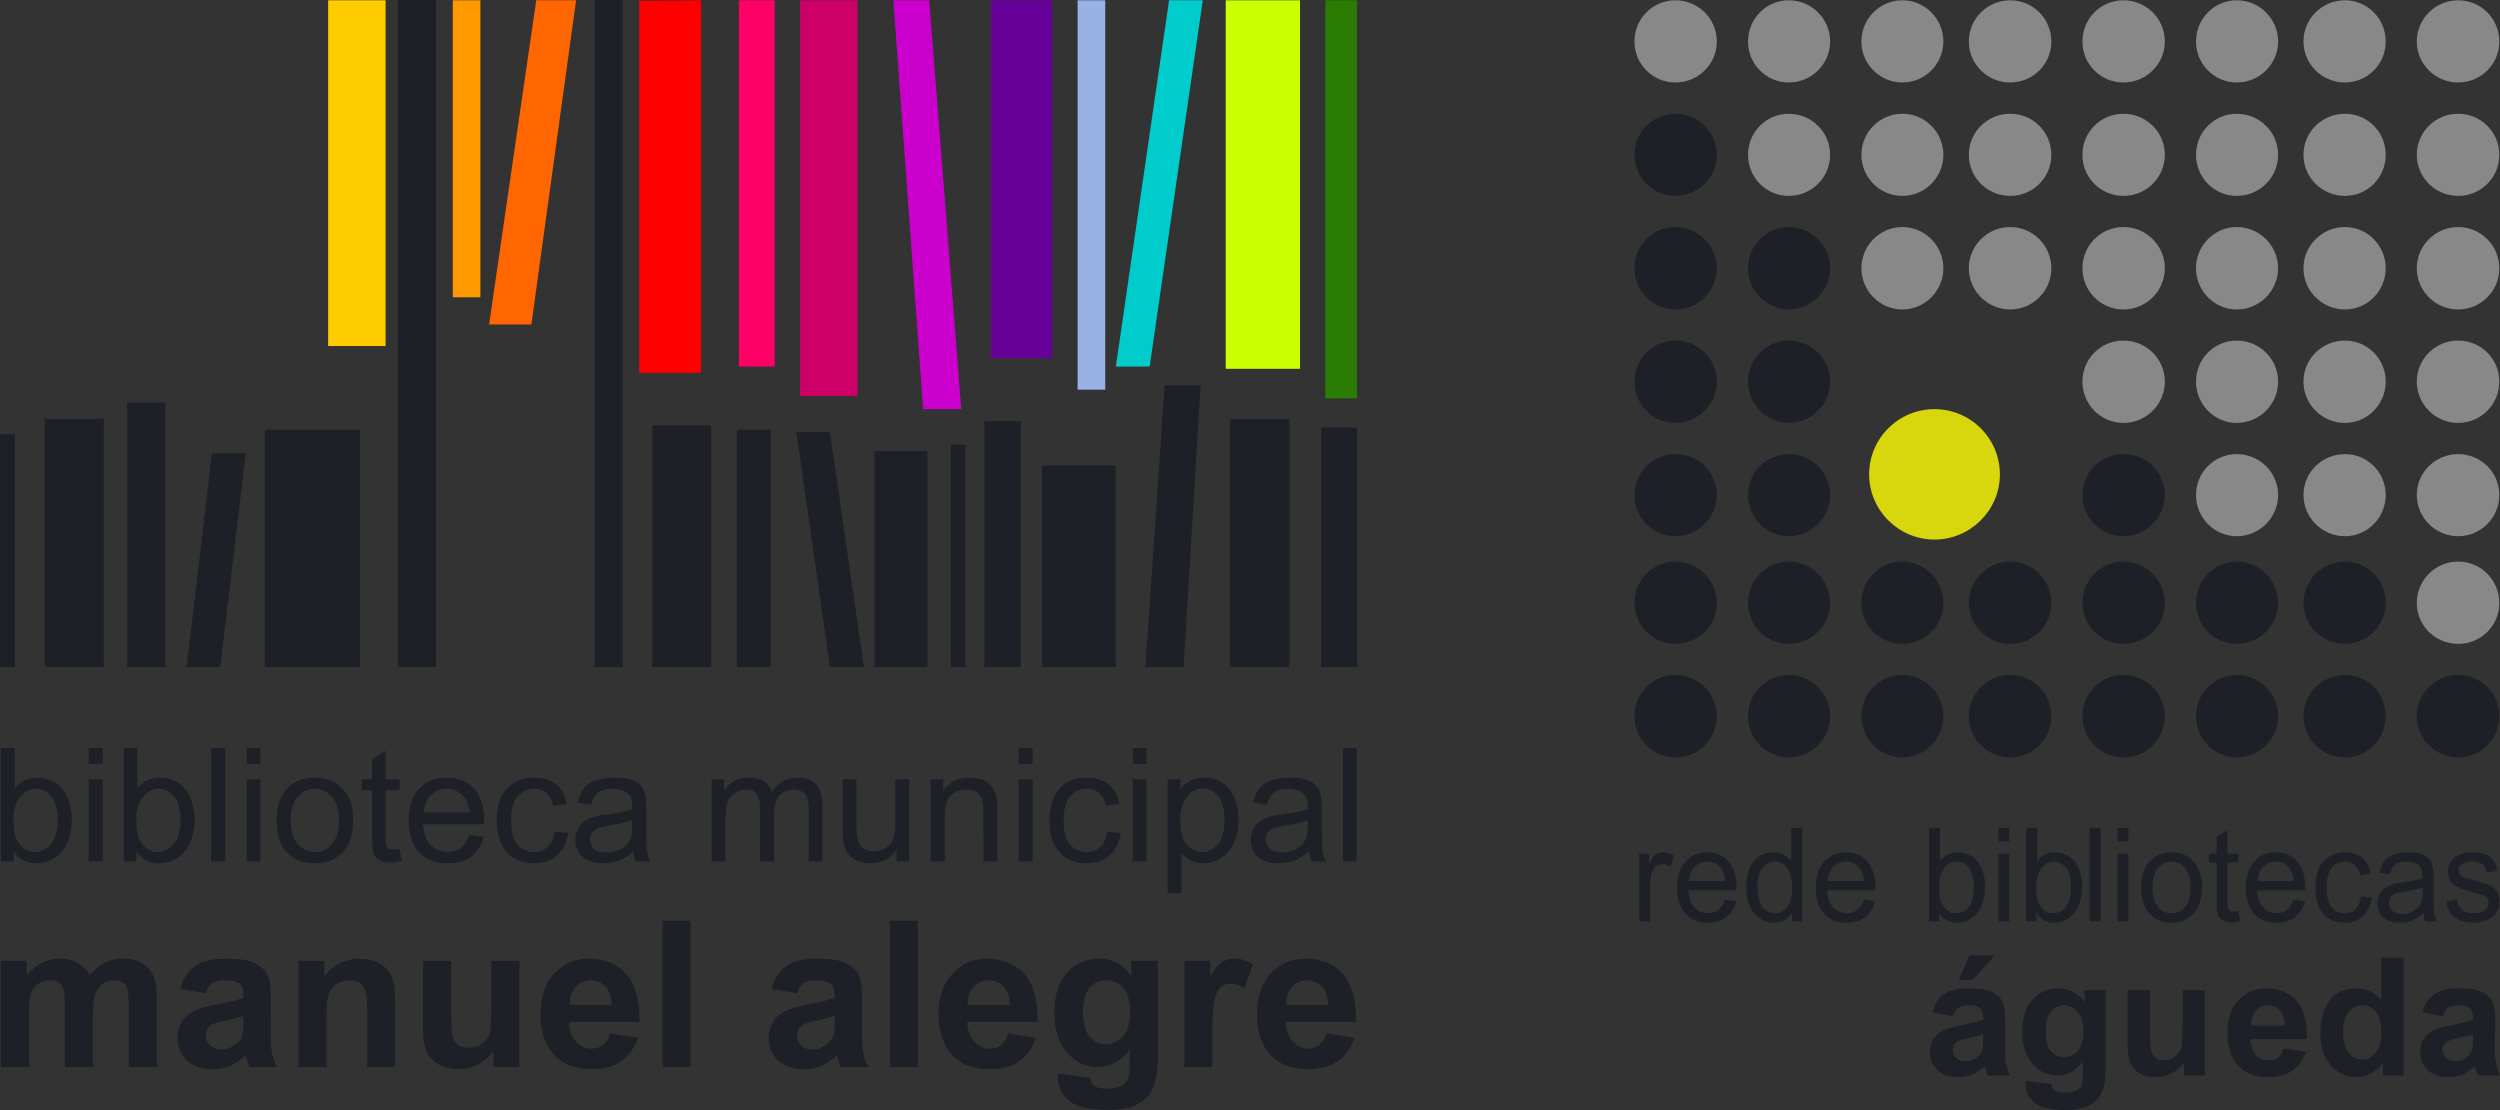 <?xml version="1.0" encoding="utf-8"?>
<!-- Generator: Adobe Illustrator 16.0.0, SVG Export Plug-In . SVG Version: 6.00 Build 0)  -->
<!DOCTYPE svg PUBLIC "-//W3C//DTD SVG 1.1//EN" "http://www.w3.org/Graphics/SVG/1.1/DTD/svg11.dtd">
<svg version="1.1" xmlns="http://www.w3.org/2000/svg" xmlns:xlink="http://www.w3.org/1999/xlink" x="0px" y="0px"
	 width="186.964px" height="83.021px" viewBox="0 0 186.964 83.021" enable-background="new 0 0 186.964 83.021"
	 xml:space="preserve">
<rect x="0" y="0" width="186.964" height="83.021" fill="#333333" stroke="none"/>
<g id="biblioteca">
	<rect x="24.541" y="0.022" fill="#FFCC00" width="4.296" height="25.856"/>
	<polyline fill="#CC00CC" points="66.81,0.022 69.491,0.022 71.888,30.594 69.037,30.594 	"/>
	<rect x="33.862" y="0.022" fill="#FF9900" width="2.065" height="22.209"/>
	<polyline fill="#FF6600" points="40.103,0.022 43.083,0.022 39.739,24.264 36.578,24.264 	"/>
	<polyline fill="#FF0000" points="47.803,0.059 52.423,0.022 52.423,27.887 47.803,27.887 	"/>
	<polyline fill="#CC0066" points="59.839,0.022 64.135,0.022 64.135,29.625 59.839,29.625 	"/>
	<polyline fill="#FF0066" points="55.26,0.022 57.935,0.022 57.935,27.411 55.26,27.411 	"/>
	<polyline fill="#660099" points="74.105,0.022 78.684,0.022 78.684,26.788 74.105,26.788 	"/>
	<polyline fill="#99B2E5" points="80.589,29.142 82.656,29.142 82.656,0.022 80.589,0.022 	"/>
	<polyline fill="#00CCCC" points="87.429,0.022 89.951,0.022 85.979,27.411 83.449,27.411 	"/>
	<polyline fill="#CCFF00" points="91.668,0.022 97.22,0.022 97.22,27.581 91.668,27.581 	"/>
	<polyline fill="#2A7C02" points="99.115,0.022 101.482,0.022 101.482,29.787 99.115,29.787 	"/>
	<polyline fill="#1D2127" points="0,32.464 1.115,32.464 1.115,49.886 0,49.886 	"/>
	<polyline fill="#1D2127" points="3.345,31.33 7.761,31.33 7.761,49.886 3.345,49.886 	"/>
	<polyline fill="#1D2127" points="9.505,30.1 12.364,30.1 12.364,49.886 9.505,49.886 	"/>
	<polyline fill="#1D2127" points="15.85,33.891 18.38,33.891 16.476,49.886 13.957,49.886 	"/>
	<polyline fill="#1D2127" points="19.799,32.14 26.932,32.14 26.932,49.886 19.799,49.886 	"/>
	<polyline fill="#1D2127" points="29.774,0 32.616,0 32.616,49.886 29.774,49.886 	"/>
	<polyline fill="#1D2127" points="44.484,0 46.56,0 46.56,49.886 44.484,49.886 	"/>
	<polyline fill="#1D2127" points="48.776,49.886 53.193,49.886 53.193,31.816 48.776,31.816 	"/>
	<polyline fill="#1D2127" points="55.102,49.886 57.651,49.886 57.651,32.14 55.102,32.14 	"/>
	<polyline fill="#1D2127" points="59.548,32.302 62.069,49.886 64.61,49.886 62.069,32.302 	"/>
	<polyline fill="#1D2127" points="65.392,33.724 69.361,33.724 69.361,49.886 65.392,49.886 	"/>
	<polyline fill="#1D2127" points="71.106,49.886 72.2,49.886 72.2,33.254 71.106,33.254 	"/>
	<polyline fill="#1D2127" points="73.621,31.492 76.333,31.492 76.333,49.886 73.621,49.886 	"/>
	<polyline fill="#1D2127" points="77.915,49.886 83.444,49.886 83.444,34.812 77.915,34.812 	"/>
	<polyline fill="#1D2127" points="87.097,28.814 89.789,28.814 88.515,49.886 85.655,49.886 	"/>
	<polyline fill="#1D2127" points="91.997,31.33 96.435,31.33 96.435,49.886 91.997,49.886 	"/>
	<polyline fill="#1D2127" points="98.807,31.978 101.482,31.978 101.482,49.886 98.807,49.886 	"/>
	<path fill="#1D2127" d="M1.034,64.427H0.061v-8.481h1.041v3.023c0.429-0.568,0.986-0.811,1.676-0.811
		c0.363,0,0.729,0.078,1.059,0.219c0.351,0.141,0.619,0.348,0.845,0.637c0.204,0.279,0.374,0.604,0.499,1.008
		c0.125,0.398,0.192,0.811,0.192,1.223c0,1.057-0.259,1.878-0.771,2.464c-0.525,0.586-1.146,0.853-1.868,0.853
		c-0.726,0-1.293-0.301-1.699-0.891V64.427z M1.009,61.318c0,0.73,0.106,1.27,0.31,1.604c0.324,0.504,0.769,0.799,1.32,0.799
		c0.463,0,0.838-0.213,1.176-0.619c0.338-0.393,0.502-0.973,0.502-1.763c0-0.796-0.162-1.397-0.486-1.775
		c-0.324-0.354-0.69-0.582-1.139-0.582c-0.463,0-0.848,0.229-1.177,0.628C1.178,59.994,1.009,60.573,1.009,61.318z"/>
	<path fill="#1D2127" d="M6.626,57.126v-1.181H7.68v1.181H6.626z M6.626,64.427v-6.15H7.68v6.15H6.626z"/>
	<path fill="#1D2127" d="M10.206,64.427h-0.95v-8.481h1.018v3.023c0.447-0.568,1.015-0.811,1.696-0.811
		c0.373,0,0.737,0.078,1.061,0.219c0.328,0.141,0.608,0.348,0.831,0.637c0.223,0.279,0.385,0.604,0.507,1.008
		c0.121,0.398,0.194,0.811,0.194,1.223c0,1.057-0.275,1.878-0.788,2.464c-0.508,0.586-1.148,0.853-1.871,0.853
		c-0.714,0-1.28-0.301-1.698-0.891V64.427z M10.193,61.318c0,0.73,0.11,1.27,0.307,1.604c0.33,0.504,0.767,0.799,1.315,0.799
		c0.458,0,0.852-0.213,1.176-0.619c0.334-0.393,0.503-0.973,0.503-1.763c0-0.796-0.154-1.397-0.463-1.775
		c-0.324-0.354-0.713-0.582-1.167-0.582c-0.455,0-0.838,0.229-1.176,0.628C10.355,59.994,10.193,60.573,10.193,61.318z"/>
	<path fill="#1D2127" d="M15.787,64.427v-8.481h1.054v8.481H15.787z"/>
	<path fill="#1D2127" d="M18.453,57.126v-1.181h1.022v1.181H18.453z M18.453,64.427v-6.15h1.022v6.15H18.453z"/>
	<path fill="#1D2127" d="M20.686,61.352c0-1.146,0.304-1.979,0.937-2.545c0.527-0.432,1.176-0.648,1.924-0.648
		c0.832,0,1.521,0.242,2.059,0.811c0.543,0.566,0.799,1.305,0.799,2.289c0,0.791-0.121,1.439-0.351,1.875
		c-0.228,0.455-0.581,0.802-1.027,1.063c-0.445,0.261-0.938,0.365-1.48,0.365c-0.864,0-1.559-0.242-2.086-0.811
		C20.934,63.184,20.686,62.373,20.686,61.352z M21.745,61.352c0,0.777,0.162,1.38,0.519,1.756c0.332,0.4,0.775,0.613,1.284,0.613
		c0.507,0,0.954-0.213,1.278-0.619c0.357-0.382,0.526-0.973,0.526-1.783c0-0.745-0.172-1.333-0.526-1.709
		c-0.332-0.398-0.771-0.614-1.278-0.614c-0.509,0-0.952,0.216-1.284,0.607C21.907,59.975,21.745,60.59,21.745,61.352z"/>
	<path fill="#1D2127" d="M29.89,63.508l0.162,0.891c-0.298,0.082-0.567,0.109-0.797,0.109c-0.378,0-0.662-0.034-0.864-0.189
		c-0.207-0.082-0.365-0.244-0.446-0.467c-0.081-0.182-0.121-0.588-0.121-1.236v-3.526h-0.771v-0.813h0.771v-1.506l1.018-0.64v2.146
		h1.049v0.813h-1.049v3.608c0,0.297,0.036,0.486,0.072,0.566c0.031,0.082,0.085,0.162,0.166,0.201
		c0.081,0.043,0.203,0.068,0.365,0.068C29.562,63.533,29.701,63.508,29.89,63.508z"/>
	<path fill="#1D2127" d="M35.097,62.453l1.076,0.144c-0.162,0.606-0.486,1.099-0.933,1.476c-0.468,0.326-1.054,0.488-1.761,0.488
		c-0.9,0-1.603-0.242-2.13-0.811c-0.526-0.566-0.784-1.347-0.784-2.35c0-1.046,0.258-1.841,0.784-2.419
		c0.527-0.577,1.216-0.823,2.067-0.823c0.812,0,1.499,0.242,2.014,0.811c0.509,0.566,0.782,1.377,0.782,2.356
		c0,0.075,0,0.155-0.006,0.317h-4.573c0.04,0.648,0.236,1.172,0.567,1.541c0.347,0.336,0.77,0.537,1.292,0.537
		c0.37,0,0.694-0.124,0.976-0.295C34.718,63.199,34.945,62.883,35.097,62.453z M31.688,60.752h3.431
		c-0.049-0.486-0.191-0.893-0.405-1.135c-0.324-0.406-0.762-0.636-1.287-0.636c-0.464,0-0.861,0.159-1.186,0.476
		C31.917,59.779,31.715,60.231,31.688,60.752z"/>
	<path fill="#1D2127" d="M41.473,62.189l1.021,0.102c-0.121,0.73-0.404,1.297-0.854,1.703c-0.476,0.396-1.035,0.566-1.699,0.566
		c-0.851,0-1.505-0.242-2.026-0.811c-0.503-0.566-0.77-1.351-0.77-2.35c0-0.682,0.121-1.281,0.332-1.783
		c0.235-0.486,0.56-0.859,1.005-1.116c0.446-0.257,0.933-0.343,1.459-0.343c0.668,0,1.216,0.162,1.626,0.486
		c0.44,0.324,0.699,0.811,0.815,1.459l-1.003,0.162c-0.101-0.424-0.263-0.73-0.506-0.973c-0.243-0.179-0.537-0.312-0.892-0.312
		c-0.527,0-0.933,0.222-1.263,0.563c-0.33,0.397-0.494,0.974-0.494,1.795c0,0.847,0.152,1.438,0.46,1.826
		c0.324,0.343,0.729,0.556,1.25,0.556c0.411,0,0.735-0.133,1.019-0.375C41.224,63.102,41.4,62.697,41.473,62.189z"/>
	<path fill="#1D2127" d="M47.357,63.67c-0.364,0.324-0.735,0.566-1.094,0.715c-0.365,0.102-0.729,0.176-1.141,0.176
		c-0.684,0-1.207-0.162-1.563-0.486c-0.357-0.324-0.538-0.729-0.538-1.273c0-0.272,0.081-0.588,0.202-0.834
		c0.138-0.242,0.324-0.414,0.531-0.566c0.24-0.162,0.483-0.275,0.766-0.349c0.204-0.058,0.492-0.136,0.911-0.149
		c0.833-0.124,1.448-0.232,1.845-0.395c0-0.127,0-0.23,0-0.242c0-0.424-0.081-0.73-0.283-0.893
		c-0.266-0.242-0.648-0.378-1.176-0.378c-0.486,0-0.851,0.092-1.094,0.275c-0.227,0.185-0.405,0.465-0.509,0.913l-1.016-0.162
		c0.106-0.404,0.245-0.785,0.467-1.053c0.206-0.244,0.504-0.486,0.897-0.617c0.404-0.124,0.877-0.193,1.403-0.193
		c0.517,0,0.947,0.045,1.271,0.162c0.324,0.136,0.567,0.283,0.729,0.486c0.147,0.162,0.243,0.404,0.324,0.701
		c0.028,0.189,0.04,0.514,0.04,0.949v1.407c0,0.967,0.026,1.562,0.075,1.812c0.047,0.274,0.128,0.524,0.25,0.751H47.57
		C47.479,64.236,47.398,63.978,47.357,63.67z M47.276,61.325c-0.364,0.155-0.932,0.317-1.698,0.399
		c-0.41,0.08-0.727,0.162-0.896,0.242c-0.17,0.077-0.324,0.162-0.405,0.324c-0.098,0.162-0.156,0.324-0.156,0.486
		c0,0.28,0.116,0.498,0.318,0.713c0.204,0.18,0.528,0.26,0.933,0.26c0.396,0,0.741-0.08,1.054-0.242
		c0.324-0.178,0.538-0.415,0.688-0.73c0.122-0.242,0.162-0.571,0.162-1.053V61.325z"/>
	<path fill="#1D2127" d="M53.224,64.427v-6.15h0.923v0.854c0.181-0.299,0.45-0.54,0.762-0.73c0.311-0.162,0.676-0.242,1.083-0.242
		c0.462,0,0.843,0.08,1.132,0.242c0.283,0.223,0.486,0.486,0.607,0.811c0.486-0.729,1.111-1.053,1.895-1.053
		c0.606,0,1.064,0.162,1.388,0.486s0.486,0.872,0.486,1.543v4.239h-1.014v-3.862c0-0.433-0.04-0.705-0.118-0.913
		c-0.051-0.196-0.173-0.34-0.369-0.44c-0.162-0.101-0.364-0.162-0.607-0.162c-0.443,0-0.792,0.158-1.077,0.406
		c-0.286,0.324-0.423,0.768-0.423,1.383v3.589h-1.047v-3.999c0-0.471-0.088-0.811-0.25-1.055c-0.162-0.229-0.445-0.324-0.82-0.324
		c-0.302,0-0.558,0.082-0.809,0.244c-0.253,0.155-0.437,0.36-0.553,0.648c-0.099,0.324-0.168,0.729-0.168,1.297v3.188H53.224z"/>
	<path fill="#1D2127" d="M67.055,64.427v-0.919c-0.472,0.729-1.118,1.053-1.947,1.053c-0.356,0-0.688-0.078-1.009-0.189
		c-0.299-0.135-0.531-0.302-0.693-0.539c-0.153-0.203-0.243-0.479-0.324-0.761c-0.04-0.212-0.046-0.536-0.046-0.976v-3.819h1.019
		v3.426c0,0.518,0.041,0.913,0.081,1.075c0.055,0.298,0.203,0.486,0.405,0.648c0.203,0.162,0.486,0.244,0.782,0.244
		c0.313,0,0.596-0.082,0.88-0.244c0.283-0.162,0.467-0.379,0.57-0.648c0.12-0.265,0.18-0.66,0.18-1.215v-3.286h1.03v6.15H67.055z"/>
	<path fill="#1D2127" d="M69.604,64.427v-6.15h0.935v0.856c0.452-0.65,1.103-0.975,1.952-0.975c0.372,0,0.723,0.056,1.02,0.162
		c0.311,0.162,0.554,0.324,0.699,0.563c0.147,0.185,0.26,0.459,0.321,0.734c0.038,0.221,0.061,0.566,0.061,1.053v3.757h-1.045V60.67
		c0-0.404-0.043-0.729-0.123-0.938c-0.081-0.197-0.21-0.359-0.414-0.521c-0.205-0.085-0.445-0.162-0.729-0.162
		c-0.445,0-0.822,0.151-1.138,0.406c-0.321,0.306-0.483,0.811-0.483,1.621v3.351H69.604z"/>
	<path fill="#1D2127" d="M76.177,57.126v-1.181h1.048v1.181H76.177z M76.177,64.427v-6.15h1.048v6.15H76.177z"/>
	<path fill="#1D2127" d="M82.794,62.189l1.029,0.102c-0.113,0.73-0.396,1.297-0.864,1.703c-0.465,0.396-1.033,0.566-1.681,0.566
		c-0.851,0-1.521-0.242-2.026-0.811c-0.517-0.566-0.77-1.351-0.77-2.35c0-0.682,0.121-1.281,0.324-1.783
		c0.231-0.486,0.567-0.859,1.013-1.116c0.446-0.257,0.933-0.343,1.459-0.343c0.652,0,1.213,0.162,1.621,0.486
		c0.434,0.324,0.692,0.811,0.811,1.459l-1.006,0.162c-0.087-0.424-0.25-0.73-0.493-0.973c-0.244-0.179-0.552-0.312-0.892-0.312
		c-0.527,0-0.951,0.222-1.279,0.563c-0.327,0.397-0.491,0.974-0.491,1.795c0,0.847,0.152,1.438,0.474,1.826
		c0.324,0.343,0.729,0.556,1.236,0.556c0.405,0,0.749-0.133,1.027-0.375C82.547,63.102,82.729,62.697,82.794,62.189z"/>
	<path fill="#1D2127" d="M84.718,57.126v-1.181h1.018v1.181H84.718z M84.718,64.427v-6.15h1.018v6.15H84.718z"/>
	<path fill="#1D2127" d="M87.317,66.796v-8.52h0.958v0.787c0.217-0.3,0.46-0.524,0.744-0.674c0.283-0.151,0.628-0.231,1.021-0.231
		c0.519,0,0.997,0.109,1.39,0.404c0.393,0.244,0.709,0.648,0.912,1.135c0.202,0.486,0.292,1.038,0.292,1.621
		c0,0.637-0.103,1.203-0.333,1.703c-0.223,0.486-0.553,0.891-0.973,1.135c-0.441,0.281-0.892,0.404-1.355,0.404
		c-0.347,0-0.666-0.08-0.93-0.215c-0.267-0.128-0.51-0.343-0.672-0.543v2.993H87.317z M88.262,61.4c0,0.798,0.156,1.377,0.473,1.752
		c0.324,0.355,0.718,0.568,1.176,0.568c0.445,0,0.851-0.213,1.175-0.613c0.324-0.376,0.486-0.979,0.486-1.789
		s-0.162-1.377-0.482-1.783c-0.317-0.404-0.693-0.566-1.139-0.566c-0.445,0-0.837,0.187-1.175,0.614
		C88.442,60.011,88.262,60.59,88.262,61.4z"/>
	<path fill="#1D2127" d="M97.894,63.67c-0.403,0.324-0.77,0.566-1.123,0.715c-0.346,0.102-0.741,0.176-1.147,0.176
		c-0.663,0-1.174-0.162-1.539-0.486c-0.364-0.324-0.543-0.729-0.543-1.273c0-0.272,0.057-0.588,0.206-0.834
		c0.135-0.242,0.308-0.414,0.541-0.566c0.202-0.162,0.458-0.275,0.729-0.349c0.201-0.058,0.525-0.136,0.931-0.149
		c0.847-0.124,1.46-0.232,1.857-0.395c0.007-0.127,0.008-0.23,0.008-0.242c0-0.424-0.112-0.73-0.301-0.893
		c-0.267-0.242-0.672-0.378-1.188-0.378c-0.489,0-0.846,0.092-1.064,0.275c-0.242,0.185-0.404,0.465-0.526,0.913l-1.013-0.162
		c0.081-0.404,0.243-0.785,0.445-1.053c0.217-0.244,0.527-0.486,0.933-0.617c0.399-0.124,0.85-0.193,1.378-0.193
		c0.526,0,0.947,0.045,1.277,0.162c0.328,0.136,0.565,0.283,0.709,0.486c0.161,0.162,0.283,0.404,0.323,0.701
		c0.041,0.189,0.061,0.514,0.061,0.949v1.407c0,0.967,0.021,1.562,0.062,1.812c0.04,0.274,0.133,0.524,0.274,0.751h-1.085
		C97.975,64.236,97.917,63.978,97.894,63.67z M97.805,61.325c-0.391,0.155-0.952,0.317-1.694,0.399
		c-0.44,0.08-0.73,0.162-0.909,0.242c-0.185,0.077-0.308,0.162-0.414,0.324c-0.095,0.162-0.136,0.324-0.136,0.486
		c0,0.28,0.095,0.498,0.311,0.713c0.216,0.18,0.504,0.26,0.906,0.26c0.404,0,0.77-0.08,1.082-0.242
		c0.295-0.178,0.538-0.415,0.685-0.73c0.097-0.242,0.17-0.571,0.17-1.053V61.325z"/>
	<path fill="#1D2127" d="M100.439,64.427v-8.481h1.021v8.481H100.439z"/>
	<path fill="#1D2127" d="M0.061,71.855h1.942v1.088c0.693-0.844,1.504-1.25,2.475-1.25c0.488,0,0.933,0.082,1.304,0.324
		c0.384,0.177,0.683,0.486,0.926,0.926c0.355-0.439,0.729-0.749,1.135-0.926c0.405-0.242,0.826-0.324,1.297-0.324
		c0.567,0,1.056,0.099,1.459,0.324c0.405,0.244,0.722,0.604,0.917,1.055c0.137,0.326,0.218,0.891,0.218,1.636v5.091H9.625V75.26
		c0-0.807-0.077-1.297-0.201-1.539c-0.204-0.278-0.5-0.411-0.901-0.411c-0.306,0-0.574,0.087-0.843,0.249
		c-0.243,0.162-0.444,0.437-0.561,0.811c-0.106,0.324-0.168,0.889-0.168,1.621v3.809H4.846v-4.377c0-0.729-0.034-1.229-0.101-1.459
		c-0.067-0.242-0.184-0.404-0.346-0.486C4.237,73.332,4.033,73.31,3.75,73.31c-0.324,0-0.609,0.087-0.861,0.249
		c-0.274,0.162-0.443,0.404-0.559,0.729c-0.12,0.324-0.162,0.893-0.162,1.637v3.875H0.061V71.855z"/>
	<path fill="#1D2127" d="M15.381,74.287l-1.904-0.328c0.223-0.807,0.596-1.373,1.114-1.697c0.519-0.406,1.304-0.568,2.33-0.568
		c0.933,0,1.626,0.082,2.1,0.324c0.454,0.244,0.778,0.486,0.961,0.834c0.181,0.361,0.276,0.958,0.276,1.89l-0.014,2.464
		c0,0.655,0.039,1.202,0.089,1.541c0.073,0.324,0.195,0.648,0.393,1.053h-2.089c-0.054-0.162-0.123-0.351-0.201-0.648
		c-0.028-0.091-0.056-0.174-0.067-0.242c-0.354,0.356-0.758,0.64-1.164,0.811c-0.405,0.162-0.842,0.242-1.297,0.242
		c-0.811,0-1.459-0.235-1.944-0.648c-0.452-0.464-0.691-1.014-0.691-1.701c0-0.423,0.103-0.811,0.324-1.196
		c0.203-0.345,0.506-0.587,0.892-0.8c0.389-0.193,0.933-0.355,1.662-0.49c0.986-0.189,1.661-0.352,2.051-0.514v-0.203
		c0-0.399-0.105-0.688-0.309-0.85c-0.202-0.162-0.567-0.249-1.129-0.249c-0.37,0-0.654,0.063-0.856,0.191
		C15.695,73.639,15.517,73.903,15.381,74.287z M18.203,75.99c-0.268,0.08-0.702,0.173-1.281,0.324
		c-0.575,0.104-0.973,0.242-1.135,0.342c-0.283,0.225-0.409,0.469-0.409,0.749c0,0.286,0.094,0.53,0.328,0.772
		c0.203,0.204,0.486,0.324,0.825,0.324c0.391,0,0.752-0.158,1.08-0.404c0.257-0.162,0.43-0.406,0.508-0.659
		c0.06-0.199,0.084-0.558,0.084-1.044V75.99z"/>
	<path fill="#1D2127" d="M29.553,79.799h-2.095v-4.053c0-0.865-0.045-1.401-0.145-1.662c-0.098-0.261-0.226-0.445-0.426-0.607
		c-0.2-0.111-0.443-0.167-0.727-0.167c-0.363,0-0.692,0.087-0.987,0.267c-0.295,0.225-0.487,0.469-0.592,0.793
		c-0.122,0.324-0.162,0.961-0.162,1.838v3.592h-2.107v-7.943h1.945v1.171c0.693-0.898,1.58-1.333,2.634-1.333
		c0.446,0,0.884,0.082,1.257,0.244c0.391,0.162,0.688,0.396,0.879,0.648c0.189,0.242,0.337,0.557,0.418,0.891
		c0.072,0.324,0.108,0.782,0.108,1.379V79.799z"/>
	<path fill="#1D2127" d="M36.902,79.799v-1.215c-0.284,0.432-0.67,0.775-1.135,1.02c-0.486,0.243-0.973,0.357-1.5,0.357
		c-0.526,0-1.013-0.103-1.421-0.324c-0.443-0.242-0.73-0.566-0.93-0.999c-0.196-0.443-0.283-1.026-0.283-1.757v-5.025h2.107v3.648
		c0,1.135,0.04,1.783,0.117,2.025c0.072,0.262,0.207,0.486,0.409,0.634c0.203,0.128,0.468,0.191,0.771,0.191
		c0.364,0,0.688-0.095,0.973-0.257c0.283-0.24,0.486-0.483,0.581-0.734c0.107-0.32,0.15-1.04,0.15-2.173v-3.335h2.105v7.943H36.902z
		"/>
	<path fill="#1D2127" d="M45.615,77.287l2.107,0.324c-0.284,0.771-0.697,1.373-1.293,1.767c-0.571,0.395-1.301,0.583-2.165,0.583
		c-1.382,0-2.413-0.446-3.067-1.356c-0.527-0.711-0.778-1.642-0.778-2.698c0-1.331,0.332-2.348,1.021-3.088
		c0.688-0.761,1.559-1.125,2.606-1.125c1.187,0,2.117,0.406,2.792,1.142c0.68,0.804,1.004,2.001,0.986,3.588h-5.251
		c0,0.62,0.162,1.106,0.486,1.44c0.324,0.372,0.729,0.559,1.216,0.559c0.324,0,0.609-0.101,0.84-0.301
		C45.331,77.936,45.496,77.678,45.615,77.287z M45.736,75.157c-0.001-0.626-0.162-1.084-0.468-1.39
		c-0.301-0.305-0.667-0.458-1.087-0.458c-0.472,0-0.835,0.167-1.137,0.491c-0.308,0.324-0.446,0.78-0.435,1.356H45.736z"/>
	<path fill="#1D2127" d="M49.545,79.799V68.857h2.091v10.941H49.545z"/>
	<path fill="#1D2127" d="M59.596,74.287l-1.904-0.328c0.225-0.807,0.598-1.373,1.116-1.697c0.519-0.406,1.304-0.568,2.328-0.568
		c0.933,0,1.628,0.082,2.102,0.324c0.452,0.244,0.776,0.486,0.961,0.834c0.179,0.361,0.276,0.958,0.276,1.89l-0.016,2.464
		c0,0.655,0.041,1.202,0.091,1.541c0.071,0.324,0.193,0.648,0.393,1.053h-2.089c-0.056-0.162-0.123-0.351-0.201-0.648
		c-0.028-0.091-0.058-0.174-0.067-0.242c-0.355,0.356-0.758,0.64-1.166,0.811c-0.405,0.162-0.84,0.242-1.297,0.242
		c-0.811,0-1.459-0.235-1.942-0.648c-0.451-0.464-0.692-1.014-0.692-1.701c0-0.423,0.104-0.811,0.324-1.196
		c0.203-0.345,0.508-0.587,0.892-0.8c0.391-0.193,0.934-0.355,1.662-0.49c0.988-0.189,1.661-0.352,2.053-0.514v-0.203
		c0-0.399-0.107-0.688-0.311-0.85c-0.202-0.162-0.567-0.249-1.127-0.249c-0.372,0-0.656,0.063-0.858,0.191
		C59.912,73.639,59.733,73.903,59.596,74.287z M62.419,75.99c-0.27,0.08-0.702,0.173-1.283,0.324
		c-0.573,0.104-0.973,0.242-1.135,0.342c-0.283,0.225-0.408,0.469-0.408,0.749c0,0.286,0.095,0.53,0.327,0.772
		c0.203,0.204,0.486,0.324,0.827,0.324c0.389,0,0.753-0.158,1.078-0.404c0.259-0.162,0.432-0.406,0.51-0.659
		c0.058-0.199,0.084-0.558,0.084-1.044V75.99z"/>
	<path fill="#1D2127" d="M66.548,79.799V68.857h2.089v10.941H66.548z"/>
	<path fill="#1D2127" d="M75.402,77.287l2.079,0.324c-0.256,0.771-0.697,1.373-1.269,1.767c-0.573,0.395-1.297,0.583-2.188,0.583
		c-1.378,0-2.392-0.446-3.046-1.356c-0.521-0.711-0.802-1.642-0.802-2.698c0-1.331,0.362-2.348,1.051-3.088
		c0.687-0.761,1.54-1.125,2.594-1.125c1.176,0,2.107,0.406,2.797,1.142c0.688,0.804,1.013,2.001,0.973,3.588h-5.255
		c0.027,0.62,0.189,1.106,0.513,1.44c0.324,0.372,0.729,0.559,1.216,0.559c0.324,0,0.608-0.101,0.811-0.301
		C75.118,77.936,75.28,77.678,75.402,77.287z M75.523,75.157c-0.029-0.626-0.184-1.084-0.486-1.39
		c-0.283-0.305-0.648-0.458-1.094-0.458c-0.446,0-0.825,0.167-1.135,0.491c-0.284,0.324-0.446,0.78-0.442,1.356H75.523z"/>
	<path fill="#1D2127" d="M79.12,80.285l2.401,0.324c0.041,0.248,0.122,0.476,0.273,0.568c0.193,0.162,0.5,0.24,0.942,0.24
		c0.537,0,0.955-0.083,1.216-0.249c0.203-0.145,0.324-0.315,0.433-0.56c0.053-0.162,0.094-0.486,0.094-0.973v-1.135
		c-0.627,0.862-1.419,1.297-2.385,1.297c-1.061,0-1.911-0.486-2.52-1.377c-0.486-0.706-0.729-1.583-0.729-2.648
		c0-1.324,0.318-2.331,0.953-3.025c0.631-0.73,1.439-1.055,2.38-1.055c0.992,0,1.8,0.406,2.424,1.297v-1.135h1.984v7.133
		c0,0.903-0.081,1.621-0.243,2.097c-0.162,0.433-0.365,0.821-0.648,1.065c-0.284,0.256-0.648,0.486-1.118,0.648
		C84.115,82.933,83.524,83,82.818,83c-1.341,0-2.31-0.214-2.877-0.688c-0.557-0.481-0.838-1.055-0.838-1.76
		C79.103,80.497,79.108,80.408,79.12,80.285z M80.995,75.666c0,0.818,0.162,1.459,0.486,1.863c0.324,0.373,0.729,0.568,1.216,0.568
		c0.499,0,0.932-0.206,1.297-0.601c0.348-0.395,0.526-1.019,0.526-1.773c0-0.832-0.165-1.437-0.517-1.841
		c-0.334-0.406-0.766-0.573-1.275-0.573c-0.518,0-0.923,0.167-1.247,0.573C81.157,74.287,80.995,74.855,80.995,75.666z"/>
	<path fill="#1D2127" d="M90.668,79.799h-2.096v-7.943h1.945v1.135c0.324-0.535,0.634-0.891,0.892-1.053
		c0.283-0.162,0.567-0.244,0.917-0.244c0.468,0,0.945,0.129,1.387,0.406l-0.652,1.793c-0.355-0.211-0.679-0.334-1.002-0.334
		c-0.284,0-0.527,0.08-0.73,0.242c-0.202,0.162-0.364,0.48-0.486,0.893c-0.121,0.404-0.174,1.297-0.174,2.662V79.799z"/>
	<path fill="#1D2127" d="M99.197,77.287l2.102,0.324c-0.276,0.771-0.688,1.373-1.274,1.767c-0.59,0.395-1.317,0.583-2.17,0.583
		c-1.378,0-2.409-0.446-3.08-1.356c-0.525-0.711-0.771-1.642-0.771-2.698c0-1.331,0.328-2.348,1.017-3.088
		c0.684-0.761,1.573-1.125,2.621-1.125c1.186,0,2.116,0.406,2.792,1.142c0.677,0.804,1.003,2.001,0.986,3.588h-5.268
		c0.004,0.62,0.184,1.106,0.508,1.44c0.321,0.372,0.721,0.559,1.2,0.559c0.332,0,0.602-0.101,0.845-0.301
		C98.914,77.936,99.094,77.678,99.197,77.287z M99.315,75.157c-0.002-0.626-0.164-1.084-0.454-1.39
		c-0.315-0.305-0.677-0.458-1.088-0.458c-0.471,0-0.852,0.167-1.135,0.491c-0.315,0.324-0.447,0.78-0.446,1.356H99.315z"/>
</g>
<g id="rede">
	<path id="big_clircle" fill="#D8D60C" d="M149.563,35.484c0,2.671-2.204,4.869-4.891,4.869l0,0c-2.684,0-4.888-2.198-4.888-4.869
		l0,0c0-2.715,2.204-4.886,4.888-4.886l0,0C147.359,30.598,149.563,32.769,149.563,35.484L149.563,35.484z"/>
	<g id="light_circles">
		<path fill="#888888" d="M186.913,45.094c0,1.699-1.372,3.057-3.078,3.057l0,0c-1.707,0-3.094-1.357-3.094-3.057l0,0
			c0-1.707,1.387-3.098,3.094-3.098l0,0C185.541,41.996,186.913,43.387,186.913,45.094L186.913,45.094z"/>
		<path fill="#888888" d="M170.37,37.014c0,1.696-1.391,3.086-3.093,3.086l0,0c-1.688,0-3.047-1.39-3.047-3.086l0,0
			c0-1.69,1.358-3.053,3.047-3.053l0,0C168.979,33.961,170.37,35.323,170.37,37.014L170.37,37.014z"/>
		<path fill="#888888" d="M178.417,37.014c0,1.696-1.358,3.086-3.052,3.086l0,0c-1.708,0-3.099-1.39-3.099-3.086l0,0
			c0-1.69,1.391-3.053,3.099-3.053l0,0C177.058,33.961,178.417,35.323,178.417,37.014L178.417,37.014z"/>
		<path fill="#888888" d="M186.913,37.014c0,1.696-1.372,3.086-3.078,3.086l0,0c-1.707,0-3.094-1.39-3.094-3.086l0,0
			c0-1.69,1.387-3.053,3.094-3.053l0,0C185.541,33.961,186.913,35.323,186.913,37.014L186.913,37.014z"/>
		<path fill="#888888" d="M161.899,28.539c0,1.699-1.391,3.09-3.097,3.09l0,0c-1.708,0-3.067-1.391-3.067-3.09l0,0
			c0-1.699,1.359-3.07,3.067-3.07l0,0C160.508,25.469,161.899,26.839,161.899,28.539L161.899,28.539z"/>
		<path fill="#888888" d="M170.37,28.539c0,1.699-1.391,3.09-3.093,3.09l0,0c-1.688,0-3.047-1.391-3.047-3.09l0,0
			c0-1.699,1.358-3.07,3.047-3.07l0,0C168.979,25.469,170.37,26.839,170.37,28.539L170.37,28.539z"/>
		<path fill="#888888" d="M178.417,28.539c0,1.699-1.358,3.09-3.052,3.09l0,0c-1.708,0-3.099-1.391-3.099-3.09l0,0
			c0-1.699,1.391-3.07,3.099-3.07l0,0C177.058,25.469,178.417,26.839,178.417,28.539L178.417,28.539z"/>
		<path fill="#888888" d="M186.913,28.539c0,1.699-1.372,3.09-3.078,3.09l0,0c-1.707,0-3.094-1.391-3.094-3.09l0,0
			c0-1.699,1.387-3.07,3.094-3.07l0,0C185.541,25.469,186.913,26.839,186.913,28.539L186.913,28.539z"/>
		<path fill="#888888" d="M145.336,20.059c0,1.694-1.381,3.085-3.067,3.085l0,0c-1.687,0-3.063-1.391-3.063-3.085l0,0
			c0-1.689,1.376-3.08,3.063-3.08l0,0C143.956,16.979,145.336,18.37,145.336,20.059L145.336,20.059z"/>
		<path fill="#888888" d="M153.411,20.059c0,1.694-1.372,3.085-3.078,3.085l0,0c-1.708,0-3.093-1.391-3.093-3.085l0,0
			c0-1.689,1.385-3.08,3.093-3.08l0,0C152.039,16.979,153.411,18.37,153.411,20.059L153.411,20.059z"/>
		<path fill="#888888" d="M161.899,20.059c0,1.694-1.391,3.085-3.097,3.085l0,0c-1.708,0-3.067-1.391-3.067-3.085l0,0
			c0-1.689,1.359-3.08,3.067-3.08l0,0C160.508,16.979,161.899,18.37,161.899,20.059L161.899,20.059z"/>
		<path fill="#888888" d="M170.37,20.059c0,1.694-1.391,3.085-3.093,3.085l0,0c-1.688,0-3.047-1.391-3.047-3.085l0,0
			c0-1.689,1.358-3.08,3.047-3.08l0,0C168.979,16.979,170.37,18.37,170.37,20.059L170.37,20.059z"/>
		<path fill="#888888" d="M178.417,20.059c0,1.694-1.358,3.085-3.052,3.085l0,0c-1.708,0-3.099-1.391-3.099-3.085l0,0
			c0-1.689,1.391-3.08,3.099-3.08l0,0C177.058,16.979,178.417,18.37,178.417,20.059L178.417,20.059z"/>
		<path fill="#888888" d="M186.913,20.059c0,1.694-1.372,3.085-3.078,3.085l0,0c-1.707,0-3.094-1.391-3.094-3.085l0,0
			c0-1.689,1.387-3.08,3.094-3.08l0,0C185.541,16.979,186.913,18.37,186.913,20.059L186.913,20.059z"/>
		<path fill="#888888" d="M136.867,11.576c0,1.706-1.391,3.073-3.093,3.073l0,0c-1.687,0-3.047-1.367-3.047-3.073l0,0
			c0-1.7,1.36-3.068,3.047-3.068l0,0C135.476,8.508,136.867,9.876,136.867,11.576L136.867,11.576z"/>
		<path fill="#888888" d="M145.336,11.576c0,1.706-1.381,3.073-3.067,3.073l0,0c-1.687,0-3.063-1.367-3.063-3.073l0,0
			c0-1.7,1.376-3.068,3.063-3.068l0,0C143.956,8.508,145.336,9.876,145.336,11.576L145.336,11.576z"/>
		<path fill="#888888" d="M153.411,11.576c0,1.706-1.372,3.073-3.078,3.073l0,0c-1.708,0-3.093-1.367-3.093-3.073l0,0
			c0-1.7,1.385-3.068,3.093-3.068l0,0C152.039,8.508,153.411,9.876,153.411,11.576L153.411,11.576z"/>
		<path fill="#888888" d="M161.899,11.576c0,1.706-1.391,3.073-3.097,3.073l0,0c-1.708,0-3.067-1.367-3.067-3.073l0,0
			c0-1.7,1.359-3.068,3.067-3.068l0,0C160.508,8.508,161.899,9.876,161.899,11.576L161.899,11.576z"/>
		<path fill="#888888" d="M170.37,11.576c0,1.706-1.391,3.073-3.093,3.073l0,0c-1.688,0-3.047-1.367-3.047-3.073l0,0
			c0-1.7,1.358-3.068,3.047-3.068l0,0C168.979,8.508,170.37,9.876,170.37,11.576L170.37,11.576z"/>
		<path fill="#888888" d="M178.417,11.576c0,1.706-1.358,3.073-3.052,3.073l0,0c-1.708,0-3.099-1.367-3.099-3.073l0,0
			c0-1.7,1.391-3.068,3.099-3.068l0,0C177.058,8.508,178.417,9.876,178.417,11.576L178.417,11.576z"/>
		<path fill="#888888" d="M186.913,11.576c0,1.706-1.372,3.073-3.078,3.073l0,0c-1.707,0-3.094-1.367-3.094-3.073l0,0
			c0-1.7,1.387-3.068,3.094-3.068l0,0C185.541,8.508,186.913,9.876,186.913,11.576L186.913,11.576z"/>
		<path fill="#888888" d="M128.395,3.105c0,1.689-1.391,3.064-3.097,3.064l0,0c-1.707,0-3.066-1.375-3.066-3.064l0,0
			c0-1.707,1.359-3.083,3.066-3.083l0,0C127.004,0.021,128.395,1.398,128.395,3.105L128.395,3.105z"/>
		<path fill="#888888" d="M136.867,3.105c0,1.689-1.391,3.064-3.093,3.064l0,0c-1.687,0-3.047-1.375-3.047-3.064l0,0
			c0-1.707,1.36-3.083,3.047-3.083l0,0C135.476,0.021,136.867,1.398,136.867,3.105L136.867,3.105z"/>
		<path fill="#888888" d="M145.336,3.105c0,1.689-1.381,3.064-3.067,3.064l0,0c-1.687,0-3.063-1.375-3.063-3.064l0,0
			c0-1.707,1.376-3.083,3.063-3.083l0,0C143.956,0.021,145.336,1.398,145.336,3.105L145.336,3.105z"/>
		<path fill="#888888" d="M153.411,3.105c0,1.689-1.372,3.064-3.078,3.064l0,0c-1.708,0-3.093-1.375-3.093-3.064l0,0
			c0-1.707,1.385-3.083,3.093-3.083l0,0C152.039,0.021,153.411,1.398,153.411,3.105L153.411,3.105z"/>
		<path fill="#888888" d="M161.899,3.105c0,1.689-1.391,3.064-3.097,3.064l0,0c-1.708,0-3.067-1.375-3.067-3.064l0,0
			c0-1.707,1.359-3.083,3.067-3.083l0,0C160.508,0.021,161.899,1.398,161.899,3.105L161.899,3.105z"/>
		<path fill="#888888" d="M170.37,3.105c0,1.689-1.391,3.064-3.093,3.064l0,0c-1.688,0-3.047-1.375-3.047-3.064l0,0
			c0-1.707,1.358-3.083,3.047-3.083l0,0C168.979,0.021,170.37,1.398,170.37,3.105L170.37,3.105z"/>
		<path fill="#888888" d="M178.417,3.105c0,1.689-1.358,3.064-3.052,3.064l0,0c-1.708,0-3.099-1.375-3.099-3.064l0,0
			c0-1.707,1.391-3.083,3.099-3.083l0,0C177.058,0.021,178.417,1.398,178.417,3.105L178.417,3.105z"/>
		<path fill="#888888" d="M186.913,3.105c0,1.689-1.372,3.064-3.078,3.064l0,0c-1.707,0-3.094-1.375-3.094-3.064l0,0
			c0-1.707,1.387-3.083,3.094-3.083l0,0C185.541,0.021,186.913,1.398,186.913,3.105L186.913,3.105z"/>
	</g>
	<g id="dark_circles">
		<path fill="#1D2127" d="M128.395,53.564c0,1.705-1.391,3.082-3.097,3.082l0,0c-1.707,0-3.066-1.377-3.066-3.082l0,0
			c0-1.708,1.359-3.088,3.066-3.088l0,0C127.004,50.477,128.395,51.856,128.395,53.564L128.395,53.564z"/>
		<path fill="#1D2127" d="M136.867,53.564c0,1.705-1.391,3.082-3.093,3.082l0,0c-1.687,0-3.047-1.377-3.047-3.082l0,0
			c0-1.708,1.36-3.088,3.047-3.088l0,0C135.476,50.477,136.867,51.856,136.867,53.564L136.867,53.564z"/>
		<path fill="#1D2127" d="M145.336,53.564c0,1.705-1.381,3.082-3.067,3.082l0,0c-1.687,0-3.063-1.377-3.063-3.082l0,0
			c0-1.708,1.376-3.088,3.063-3.088l0,0C143.956,50.477,145.336,51.856,145.336,53.564L145.336,53.564z"/>
		<path fill="#1D2127" d="M153.411,53.564c0,1.705-1.372,3.082-3.078,3.082l0,0c-1.708,0-3.093-1.377-3.093-3.082l0,0
			c0-1.708,1.385-3.088,3.093-3.088l0,0C152.039,50.477,153.411,51.856,153.411,53.564L153.411,53.564z"/>
		<path fill="#1D2127" d="M161.899,53.564c0,1.705-1.391,3.082-3.097,3.082l0,0c-1.708,0-3.067-1.377-3.067-3.082l0,0
			c0-1.708,1.359-3.088,3.067-3.088l0,0C160.508,50.477,161.899,51.856,161.899,53.564L161.899,53.564z"/>
		<path fill="#1D2127" d="M170.37,53.564c0,1.705-1.391,3.082-3.093,3.082l0,0c-1.688,0-3.047-1.377-3.047-3.082l0,0
			c0-1.708,1.358-3.088,3.047-3.088l0,0C168.979,50.477,170.37,51.856,170.37,53.564L170.37,53.564z"/>
		<path fill="#1D2127" d="M178.417,53.564c0,1.705-1.358,3.082-3.052,3.082l0,0c-1.708,0-3.099-1.377-3.099-3.082l0,0
			c0-1.708,1.391-3.088,3.099-3.088l0,0C177.058,50.477,178.417,51.856,178.417,53.564L178.417,53.564z"/>
		<path fill="#1D2127" d="M186.913,53.564c0,1.705-1.372,3.082-3.078,3.082l0,0c-1.707,0-3.094-1.377-3.094-3.082l0,0
			c0-1.708,1.387-3.088,3.094-3.088l0,0C185.541,50.477,186.913,51.856,186.913,53.564L186.913,53.564z"/>
		<path fill="#1D2127" d="M128.395,45.094c0,1.699-1.391,3.057-3.097,3.057l0,0c-1.707,0-3.066-1.357-3.066-3.057l0,0
			c0-1.707,1.359-3.098,3.066-3.098l0,0C127.004,41.996,128.395,43.387,128.395,45.094L128.395,45.094z"/>
		<path fill="#1D2127" d="M136.867,45.094c0,1.699-1.391,3.057-3.093,3.057l0,0c-1.687,0-3.047-1.357-3.047-3.057l0,0
			c0-1.707,1.36-3.098,3.047-3.098l0,0C135.476,41.996,136.867,43.387,136.867,45.094L136.867,45.094z"/>
		<path fill="#1D2127" d="M145.336,45.094c0,1.699-1.381,3.057-3.067,3.057l0,0c-1.687,0-3.063-1.357-3.063-3.057l0,0
			c0-1.707,1.376-3.098,3.063-3.098l0,0C143.956,41.996,145.336,43.387,145.336,45.094L145.336,45.094z"/>
		<path fill="#1D2127" d="M153.411,45.094c0,1.699-1.372,3.057-3.078,3.057l0,0c-1.708,0-3.093-1.357-3.093-3.057l0,0
			c0-1.707,1.385-3.098,3.093-3.098l0,0C152.039,41.996,153.411,43.387,153.411,45.094L153.411,45.094z"/>
		<path fill="#1D2127" d="M161.899,45.094c0,1.699-1.391,3.057-3.097,3.057l0,0c-1.708,0-3.067-1.357-3.067-3.057l0,0
			c0-1.707,1.359-3.098,3.067-3.098l0,0C160.508,41.996,161.899,43.387,161.899,45.094L161.899,45.094z"/>
		<path fill="#1D2127" d="M170.37,45.094c0,1.699-1.391,3.057-3.093,3.057l0,0c-1.688,0-3.047-1.357-3.047-3.057l0,0
			c0-1.707,1.358-3.098,3.047-3.098l0,0C168.979,41.996,170.37,43.387,170.37,45.094L170.37,45.094z"/>
		<path fill="#1D2127" d="M178.417,45.094c0,1.699-1.358,3.057-3.052,3.057l0,0c-1.708,0-3.099-1.357-3.099-3.057l0,0
			c0-1.707,1.391-3.098,3.099-3.098l0,0C177.058,41.996,178.417,43.387,178.417,45.094L178.417,45.094z"/>
		<path fill="#1D2127" d="M128.395,37.014c0,1.696-1.391,3.086-3.097,3.086l0,0c-1.707,0-3.066-1.39-3.066-3.086l0,0
			c0-1.69,1.359-3.053,3.066-3.053l0,0C127.004,33.961,128.395,35.323,128.395,37.014L128.395,37.014z"/>
		<path fill="#1D2127" d="M136.867,37.014c0,1.696-1.391,3.086-3.093,3.086l0,0c-1.687,0-3.047-1.39-3.047-3.086l0,0
			c0-1.69,1.36-3.053,3.047-3.053l0,0C135.476,33.961,136.867,35.323,136.867,37.014L136.867,37.014z"/>
		<path fill="#1D2127" d="M161.899,37.014c0,1.696-1.391,3.086-3.097,3.086l0,0c-1.708,0-3.067-1.39-3.067-3.086l0,0
			c0-1.69,1.359-3.053,3.067-3.053l0,0C160.508,33.961,161.899,35.323,161.899,37.014L161.899,37.014z"/>
		<path fill="#1D2127" d="M128.395,28.539c0,1.699-1.391,3.09-3.097,3.09l0,0c-1.707,0-3.066-1.391-3.066-3.09l0,0
			c0-1.699,1.359-3.07,3.066-3.07l0,0C127.004,25.469,128.395,26.839,128.395,28.539L128.395,28.539z"/>
		<path fill="#1D2127" d="M136.867,28.539c0,1.699-1.391,3.09-3.093,3.09l0,0c-1.687,0-3.047-1.391-3.047-3.09l0,0
			c0-1.699,1.36-3.07,3.047-3.07l0,0C135.476,25.469,136.867,26.839,136.867,28.539L136.867,28.539z"/>
		<path fill="#1D2127" d="M128.395,20.059c0,1.694-1.391,3.085-3.097,3.085l0,0c-1.707,0-3.066-1.391-3.066-3.085l0,0
			c0-1.689,1.359-3.08,3.066-3.08l0,0C127.004,16.979,128.395,18.37,128.395,20.059L128.395,20.059z"/>
		<path fill="#1D2127" d="M136.867,20.059c0,1.694-1.391,3.085-3.093,3.085l0,0c-1.687,0-3.047-1.391-3.047-3.085l0,0
			c0-1.689,1.36-3.08,3.047-3.08l0,0C135.476,16.979,136.867,18.37,136.867,20.059L136.867,20.059z"/>
		<path fill="#1D2127" d="M128.395,11.576c0,1.706-1.391,3.073-3.097,3.073l0,0c-1.707,0-3.066-1.367-3.066-3.073l0,0
			c0-1.7,1.359-3.068,3.066-3.068l0,0C127.004,8.508,128.395,9.876,128.395,11.576L128.395,11.576z"/>
	</g>
	<path fill="#1D2127" d="M146.034,76.006l-1.519-0.303c0.175-0.596,0.447-1.068,0.885-1.342c0.427-0.314,1.043-0.446,1.879-0.446
		c0.745,0,1.295,0.067,1.663,0.257c0.378,0.189,0.631,0.386,0.789,0.688c0.157,0.262,0.221,0.766,0.221,1.502v1.982
		c0,0.549,0,0.947,0.063,1.209c0.064,0.284,0.161,0.563,0.317,0.877h-1.685c-0.023-0.125-0.087-0.289-0.151-0.506
		c-0.038-0.107-0.062-0.179-0.062-0.188c-0.302,0.251-0.603,0.488-0.945,0.631c-0.318,0.125-0.657,0.188-1.021,0.188
		c-0.686,0-1.193-0.181-1.572-0.509c-0.381-0.376-0.57-0.816-0.57-1.381c0-0.336,0.095-0.666,0.253-0.953
		c0.189-0.27,0.443-0.506,0.751-0.633c0.305-0.167,0.758-0.305,1.336-0.4c0.771-0.169,1.326-0.295,1.645-0.423v-0.175
		c0-0.33-0.085-0.539-0.254-0.691c-0.157-0.145-0.444-0.207-0.889-0.207c-0.313,0-0.565,0.063-0.714,0.188
		C146.286,75.498,146.16,75.688,146.034,76.006z M148.31,77.354c-0.235,0.082-0.57,0.168-1.031,0.264
		c-0.487,0.096-0.795,0.209-0.93,0.283c-0.211,0.178-0.315,0.38-0.315,0.611c0,0.215,0.062,0.438,0.252,0.591
		c0.188,0.188,0.391,0.261,0.687,0.261c0.288,0,0.578-0.072,0.854-0.279c0.222-0.172,0.356-0.361,0.418-0.552
		c0.033-0.16,0.066-0.44,0.066-0.819V77.354z M146.474,73.273l0.823-1.82h1.897l-1.645,1.82H146.474z"/>
	<path fill="#1D2127" d="M151.47,80.842l1.912,0.219c0.045,0.254,0.11,0.381,0.236,0.48c0.149,0.111,0.401,0.168,0.759,0.168
		c0.441,0,0.758-0.07,0.987-0.203c0.151-0.064,0.27-0.207,0.339-0.41c0.062-0.158,0.065-0.414,0.065-0.791v-0.914
		c-0.506,0.681-1.138,1.039-1.897,1.039c-0.874,0-1.532-0.379-2.026-1.081c-0.409-0.578-0.612-1.312-0.612-2.142
		c0-1.076,0.261-1.896,0.787-2.467c0.522-0.568,1.156-0.825,1.913-0.825c0.782,0,1.453,0.32,1.961,1.017v-0.885h1.58v5.721
		c0,0.746-0.063,1.299-0.188,1.674c-0.128,0.379-0.317,0.695-0.525,0.885c-0.234,0.211-0.545,0.379-0.913,0.505
		c-0.368,0.128-0.838,0.19-1.407,0.19c-1.074,0-1.836-0.19-2.301-0.57c-0.465-0.377-0.669-0.82-0.669-1.391
		C151.47,81,151.47,80.936,151.47,80.842z M152.987,77.088c0,0.688,0.126,1.192,0.379,1.51c0.253,0.314,0.567,0.443,0.952,0.443
		c0.438,0,0.765-0.129,1.07-0.453c0.261-0.33,0.424-0.813,0.424-1.445c0-0.656-0.148-1.137-0.424-1.454
		c-0.253-0.324-0.618-0.505-1.011-0.505c-0.428,0-0.759,0.174-1.012,0.486C153.113,75.98,152.987,76.447,152.987,77.088z"/>
	<path fill="#1D2127" d="M163.338,80.43v-0.947c-0.237,0.314-0.555,0.583-0.934,0.789c-0.38,0.204-0.759,0.284-1.2,0.284
		c-0.425,0-0.815-0.072-1.137-0.257c-0.341-0.188-0.578-0.466-0.76-0.816c-0.126-0.316-0.201-0.816-0.201-1.391v-4.045h1.664v2.914
		c0,0.912,0.054,1.445,0.115,1.655c0.066,0.218,0.171,0.36,0.318,0.486c0.188,0.128,0.38,0.188,0.633,0.188
		c0.3,0,0.565-0.084,0.762-0.252c0.248-0.15,0.392-0.352,0.502-0.568c0.062-0.254,0.126-0.823,0.126-1.732v-2.691h1.662v6.383
		H163.338z"/>
	<path fill="#1D2127" d="M170.75,78.406l1.707,0.254c-0.24,0.631-0.569,1.093-1.03,1.422c-0.488,0.33-1.057,0.474-1.751,0.474
		c-1.128,0-1.946-0.358-2.468-1.073c-0.438-0.57-0.631-1.328-0.631-2.213c0-1.049,0.264-1.885,0.822-2.466
		c0.568-0.61,1.265-0.889,2.085-0.889c0.95,0,1.708,0.312,2.275,0.931c0.53,0.619,0.804,1.594,0.76,2.867h-4.229
		c0.029,0.504,0.177,0.885,0.436,1.182c0.253,0.271,0.57,0.396,0.949,0.396c0.266,0,0.506-0.061,0.694-0.188
		C170.539,78.944,170.686,78.723,170.75,78.406z M170.874,76.701c-0.025-0.506-0.152-0.885-0.378-1.139
		c-0.253-0.252-0.564-0.379-0.885-0.379c-0.379,0-0.695,0.127-0.93,0.408c-0.224,0.285-0.335,0.633-0.335,1.109H170.874z"/>
	<path fill="#1D2127" d="M179.756,80.43h-1.55v-0.947c-0.271,0.379-0.566,0.633-0.945,0.822c-0.346,0.188-0.697,0.251-1.075,0.251
		c-0.716,0-1.339-0.288-1.882-0.885c-0.521-0.568-0.774-1.391-0.774-2.464c0-1.076,0.253-1.896,0.759-2.467
		c0.506-0.568,1.138-0.825,1.935-0.825c0.72,0,1.331,0.271,1.857,0.889v-3.177h1.676V80.43z M175.237,77.08
		c0,0.695,0.128,1.2,0.315,1.5c0.253,0.438,0.634,0.65,1.139,0.65c0.38,0,0.696-0.168,0.971-0.508
		c0.294-0.316,0.419-0.822,0.419-1.453c0-0.759-0.125-1.264-0.391-1.581c-0.277-0.322-0.619-0.505-1.02-0.505
		c-0.421,0-0.738,0.179-1,0.5C175.38,76.004,175.237,76.447,175.237,77.08z"/>
	<path fill="#1D2127" d="M182.697,76.006l-1.543-0.303c0.152-0.596,0.469-1.068,0.894-1.342c0.396-0.314,1.029-0.446,1.851-0.446
		c0.757,0,1.327,0.067,1.707,0.257c0.371,0.189,0.633,0.386,0.758,0.688c0.159,0.262,0.249,0.766,0.249,1.502l-0.039,1.982
		c0,0.549,0.043,0.947,0.104,1.209c0.042,0.284,0.129,0.563,0.288,0.877h-1.677c-0.046-0.125-0.09-0.289-0.155-0.506
		c-0.032-0.107-0.032-0.179-0.054-0.188c-0.296,0.251-0.611,0.488-0.929,0.631c-0.315,0.125-0.694,0.188-1.068,0.188
		c-0.638,0-1.143-0.181-1.522-0.509c-0.379-0.376-0.569-0.816-0.569-1.381c0-0.336,0.064-0.666,0.252-0.953
		c0.172-0.27,0.398-0.506,0.702-0.633c0.31-0.167,0.756-0.305,1.36-0.4c0.783-0.169,1.345-0.295,1.634-0.423v-0.175
		c0-0.33-0.092-0.539-0.225-0.691c-0.184-0.145-0.487-0.207-0.935-0.207c-0.28,0-0.515,0.063-0.702,0.188
		C182.927,75.498,182.78,75.688,182.697,76.006z M184.938,77.354c-0.218,0.082-0.546,0.168-1.04,0.264
		c-0.442,0.096-0.759,0.209-0.889,0.283c-0.249,0.178-0.347,0.38-0.347,0.611c0,0.215,0.098,0.438,0.277,0.591
		c0.159,0.188,0.39,0.261,0.644,0.261c0.314,0,0.627-0.072,0.884-0.279c0.191-0.172,0.336-0.361,0.402-0.552
		c0.039-0.16,0.068-0.44,0.068-0.819V77.354z"/>
	<path fill="#1D2127" d="M122.581,68.906v-5.059h0.736v0.777c0.187-0.377,0.341-0.627,0.526-0.727
		c0.138-0.1,0.318-0.158,0.507-0.158c0.285,0,0.569,0.064,0.851,0.254l-0.281,0.822c-0.19-0.127-0.387-0.189-0.602-0.189
		c-0.167,0-0.347,0.057-0.475,0.152c-0.143,0.1-0.252,0.291-0.314,0.479c-0.084,0.314-0.126,0.631-0.126,1.01v2.639H122.581z"/>
	<path fill="#1D2127" d="M129.005,67.281l0.845,0.105c-0.126,0.526-0.379,0.906-0.758,1.209c-0.348,0.268-0.822,0.41-1.386,0.41
		c-0.702,0-1.271-0.207-1.653-0.668c-0.439-0.473-0.627-1.119-0.627-1.941s0.188-1.504,0.631-1.959
		c0.4-0.477,0.947-0.697,1.626-0.697c0.65,0,1.156,0.209,1.591,0.693c0.387,0.445,0.594,1.078,0.594,1.922
		c0,0.041-0.004,0.129-0.01,0.232h-3.611c0.064,0.566,0.189,0.99,0.458,1.262c0.294,0.316,0.616,0.443,1.013,0.443
		c0.299,0,0.553-0.063,0.784-0.244C128.712,67.913,128.884,67.637,129.005,67.281z M126.311,65.889h2.714
		c-0.06-0.439-0.155-0.756-0.313-0.945c-0.259-0.344-0.627-0.506-1.011-0.506c-0.381,0-0.697,0.127-0.95,0.379
		C126.492,65.078,126.329,65.449,126.311,65.889z"/>
	<path fill="#1D2127" d="M134.023,68.906v-0.645c-0.316,0.496-0.759,0.744-1.358,0.744c-0.396,0-0.729-0.092-1.051-0.334
		c-0.332-0.205-0.579-0.508-0.751-0.93c-0.191-0.397-0.274-0.84-0.274-1.354c0-0.505,0.083-0.982,0.225-1.385
		c0.175-0.42,0.428-0.734,0.743-0.945c0.316-0.221,0.684-0.318,1.076-0.318c0.288,0,0.557,0.064,0.759,0.191
		c0.252,0.127,0.44,0.285,0.568,0.506v-2.528h0.82v6.997H134.023z M131.43,66.389c0,0.639,0.126,1.123,0.379,1.449
		c0.253,0.328,0.57,0.455,0.948,0.455c0.333,0,0.634-0.127,0.886-0.443s0.38-0.756,0.38-1.391c0-0.695-0.128-1.201-0.38-1.521
		c-0.252-0.334-0.569-0.5-0.949-0.5c-0.362,0-0.653,0.151-0.887,0.459C131.556,65.199,131.43,65.701,131.43,66.389z"/>
	<path fill="#1D2127" d="M139.395,67.281l0.821,0.105c-0.125,0.526-0.378,0.906-0.743,1.209c-0.339,0.268-0.825,0.41-1.377,0.41
		c-0.725,0-1.275-0.207-1.672-0.668c-0.44-0.473-0.632-1.119-0.632-1.941s0.196-1.504,0.632-1.959
		c0.423-0.477,0.947-0.697,1.645-0.697c0.631,0,1.146,0.209,1.578,0.693c0.386,0.445,0.609,1.078,0.609,1.922
		c0,0.041-0.004,0.129-0.011,0.232h-3.611c0.043,0.566,0.17,0.99,0.46,1.262c0.277,0.316,0.596,0.443,1.01,0.443
		c0.282,0,0.544-0.063,0.785-0.244C139.079,67.913,139.268,67.637,139.395,67.281z M136.677,65.889h2.718
		c-0.063-0.439-0.138-0.756-0.316-0.945c-0.252-0.344-0.604-0.506-1.01-0.506c-0.379,0-0.697,0.127-0.949,0.379
		C136.867,65.078,136.719,65.449,136.677,65.889z"/>
	<path fill="#1D2127" d="M145.022,68.906h-0.759v-6.997h0.82v2.505c0.347-0.472,0.79-0.674,1.329-0.674
		c0.311,0,0.568,0.064,0.833,0.191c0.279,0.127,0.494,0.287,0.684,0.506c0.149,0.25,0.295,0.506,0.381,0.82
		c0.113,0.316,0.145,0.68,0.145,1.028c0,0.868-0.211,1.56-0.594,2.007c-0.437,0.498-0.925,0.713-1.503,0.713
		c-0.574,0-1.021-0.244-1.336-0.734V68.906z M145.022,66.334c0,0.611,0.062,1.045,0.247,1.326c0.259,0.443,0.575,0.633,1.017,0.633
		c0.38,0,0.695-0.133,0.948-0.469c0.253-0.338,0.378-0.797,0.378-1.457c0-0.666-0.125-1.16-0.378-1.471
		c-0.253-0.314-0.544-0.459-0.885-0.459c-0.381,0-0.696,0.156-0.949,0.494C145.149,65.258,145.022,65.701,145.022,66.334z"/>
	<path fill="#1D2127" d="M149.448,62.92v-1.011h0.819v1.011H149.448z M149.448,68.906v-5.059h0.819v5.059H149.448z"/>
	<path fill="#1D2127" d="M152.29,68.906h-0.758v-6.997h0.823v2.505c0.327-0.472,0.768-0.674,1.325-0.674
		c0.294,0,0.57,0.064,0.823,0.191c0.273,0.127,0.506,0.287,0.677,0.506c0.148,0.25,0.292,0.506,0.397,0.82
		c0.097,0.316,0.128,0.68,0.128,1.028c0,0.868-0.189,1.56-0.595,2.007c-0.418,0.498-0.924,0.713-1.492,0.713
		c-0.57,0-1.011-0.244-1.329-0.734V68.906z M152.29,66.334c0,0.611,0.065,1.045,0.229,1.326c0.264,0.443,0.594,0.633,1.036,0.633
		c0.378,0,0.69-0.133,0.948-0.469c0.253-0.338,0.38-0.797,0.38-1.457c0-0.666-0.127-1.16-0.38-1.471
		c-0.253-0.314-0.564-0.459-0.889-0.459c-0.375,0-0.691,0.156-0.944,0.494C152.417,65.258,152.29,65.701,152.29,66.334z"/>
	<path fill="#1D2127" d="M156.273,68.906v-6.997h0.821v6.997H156.273z"/>
	<path fill="#1D2127" d="M158.36,62.92v-1.011h0.822v1.011H158.36z M158.36,68.906v-5.059h0.822v5.059H158.36z"/>
	<path fill="#1D2127" d="M160.129,66.377c0-0.928,0.253-1.624,0.757-2.074c0.411-0.371,0.921-0.563,1.519-0.563
		c0.664,0,1.202,0.203,1.643,0.678c0.404,0.461,0.634,1.094,0.634,1.877c0,0.67-0.122,1.178-0.306,1.555
		c-0.183,0.373-0.454,0.634-0.807,0.855c-0.341,0.219-0.732,0.301-1.164,0.301c-0.695,0-1.217-0.207-1.644-0.662
		C160.335,67.875,160.129,67.219,160.129,66.377z M160.971,66.377c0,0.65,0.148,1.128,0.422,1.458
		c0.253,0.329,0.601,0.458,1.012,0.458c0.399,0,0.758-0.131,1.011-0.464c0.261-0.333,0.405-0.813,0.405-1.495
		c0-0.633-0.146-1.076-0.405-1.402c-0.254-0.33-0.619-0.494-1.011-0.494c-0.411,0-0.759,0.162-1.012,0.488
		C161.12,65.252,160.971,65.711,160.971,66.377z"/>
	<path fill="#1D2127" d="M167.404,68.129l0.123,0.757c-0.218,0.038-0.444,0.093-0.617,0.093c-0.274,0-0.521-0.055-0.688-0.175
		c-0.15-0.069-0.276-0.196-0.339-0.386c-0.063-0.137-0.112-0.502-0.112-1.01V64.5h-0.585v-0.652h0.585v-1.244l0.807-0.52v1.764
		h0.827V64.5h-0.827v2.973c0,0.252,0.032,0.377,0.064,0.453c0.02,0.08,0.063,0.127,0.126,0.178c0.063,0.056,0.188,0.063,0.302,0.063
		C167.146,68.166,167.274,68.166,167.404,68.129z"/>
	<path fill="#1D2127" d="M171.523,67.281l0.869,0.105c-0.132,0.526-0.38,0.906-0.758,1.209c-0.373,0.268-0.821,0.41-1.392,0.41
		c-0.693,0-1.264-0.207-1.672-0.668c-0.412-0.473-0.609-1.119-0.609-1.941s0.197-1.504,0.624-1.959
		c0.394-0.477,0.964-0.697,1.614-0.697c0.665,0,1.182,0.209,1.592,0.693c0.412,0.445,0.601,1.078,0.601,1.922
		c0,0.041,0,0.129,0,0.232h-3.602c0.039,0.566,0.188,0.99,0.441,1.262c0.282,0.316,0.633,0.443,1.011,0.443
		c0.317,0,0.57-0.063,0.775-0.244C171.255,67.913,171.401,67.637,171.523,67.281z M168.852,65.889h2.692
		c-0.038-0.439-0.157-0.756-0.302-0.945c-0.273-0.344-0.621-0.506-1.022-0.506c-0.372,0-0.689,0.127-0.951,0.379
		C169.006,65.078,168.852,65.449,168.852,65.889z"/>
	<path fill="#1D2127" d="M176.564,67.029l0.823,0.125c-0.114,0.57-0.316,1.031-0.696,1.375c-0.373,0.334-0.82,0.477-1.326,0.477
		c-0.673,0-1.202-0.207-1.59-0.658c-0.431-0.463-0.624-1.129-0.624-1.951c0-0.568,0.093-1.016,0.253-1.453
		c0.191-0.379,0.443-0.695,0.823-0.898c0.32-0.223,0.713-0.305,1.138-0.305c0.509,0,0.946,0.127,1.277,0.393
		c0.358,0.305,0.554,0.684,0.656,1.189l-0.796,0.127c-0.063-0.316-0.208-0.572-0.402-0.76c-0.198-0.188-0.421-0.252-0.706-0.252
		c-0.409,0-0.734,0.141-0.999,0.441c-0.266,0.316-0.397,0.822-0.397,1.488c0,0.66,0.121,1.166,0.365,1.482s0.58,0.443,1.002,0.443
		c0.314,0,0.567-0.076,0.793-0.305C176.375,67.787,176.502,67.473,176.564,67.029z"/>
	<path fill="#1D2127" d="M181.242,68.293c-0.315,0.254-0.618,0.441-0.885,0.57c-0.286,0.098-0.569,0.143-0.899,0.143
		c-0.554,0-0.933-0.143-1.249-0.396c-0.253-0.262-0.415-0.631-0.415-1.043c0-0.242,0.04-0.473,0.162-0.664
		c0.125-0.217,0.253-0.379,0.443-0.506c0.155-0.127,0.361-0.217,0.567-0.281c0.172-0.035,0.404-0.098,0.739-0.133
		c0.651-0.094,1.157-0.17,1.474-0.281c0.001-0.127,0.001-0.189,0.001-0.252c0-0.316-0.087-0.57-0.254-0.713
		c-0.189-0.201-0.505-0.299-0.938-0.299c-0.389,0-0.642,0.063-0.831,0.199c-0.19,0.16-0.316,0.406-0.429,0.748l-0.775-0.107
		c0.066-0.334,0.193-0.65,0.336-0.849c0.173-0.244,0.425-0.405,0.743-0.515c0.314-0.109,0.682-0.174,1.072-0.174
		c0.444,0,0.759,0.043,1.012,0.127c0.253,0.127,0.443,0.252,0.57,0.381c0.125,0.184,0.207,0.379,0.253,0.596
		c0.047,0.16,0.062,0.414,0.062,0.794v1.137c0,0.816,0,1.319,0.055,1.519c0.01,0.197,0.076,0.416,0.198,0.613h-0.868
		C181.306,68.734,181.242,68.512,181.242,68.293z M181.179,66.355c-0.316,0.129-0.758,0.232-1.354,0.334
		c-0.353,0.035-0.584,0.085-0.731,0.15c-0.127,0.063-0.249,0.188-0.315,0.309c-0.064,0.118-0.124,0.26-0.124,0.385
		c0,0.254,0.107,0.445,0.25,0.57c0.189,0.168,0.437,0.254,0.759,0.254c0.315,0,0.568-0.076,0.821-0.244
		c0.253-0.135,0.442-0.326,0.556-0.58c0.076-0.188,0.14-0.49,0.14-0.863V66.355z"/>
	<path fill="#1D2127" d="M182.95,67.406l0.802-0.142c0.021,0.333,0.149,0.585,0.381,0.774c0.208,0.19,0.491,0.254,0.855,0.254
		c0.375,0,0.68-0.063,0.859-0.229c0.173-0.151,0.263-0.34,0.263-0.56c0-0.198-0.065-0.351-0.252-0.476
		c-0.112-0.064-0.38-0.152-0.823-0.259c-0.616-0.183-1.011-0.312-1.265-0.437c-0.229-0.119-0.387-0.254-0.506-0.465
		c-0.125-0.226-0.188-0.42-0.188-0.674c0-0.252,0.059-0.442,0.126-0.631c0.127-0.191,0.253-0.369,0.43-0.496
		c0.129-0.074,0.282-0.172,0.518-0.246c0.203-0.076,0.443-0.082,0.696-0.082c0.379,0,0.707,0.059,1.012,0.158
		c0.276,0.1,0.505,0.286,0.633,0.475c0.125,0.191,0.235,0.443,0.271,0.76l-0.777,0.125c-0.064-0.254-0.16-0.443-0.317-0.615
		c-0.189-0.143-0.442-0.205-0.759-0.205c-0.379,0-0.632,0.063-0.821,0.189c-0.126,0.126-0.229,0.282-0.229,0.443
		c0,0.125,0.039,0.232,0.103,0.314c0.063,0.088,0.188,0.18,0.315,0.238c0.067,0.015,0.316,0.078,0.722,0.205
		c0.595,0.178,0.986,0.314,1.231,0.391c0.198,0.115,0.386,0.254,0.513,0.461c0.127,0.205,0.193,0.439,0.193,0.729
		c0,0.301-0.066,0.57-0.223,0.821c-0.161,0.254-0.401,0.442-0.684,0.569c-0.299,0.131-0.652,0.207-1.031,0.207
		c-0.622,0-1.101-0.143-1.416-0.396C183.237,68.34,183.012,67.913,182.95,67.406z"/>
</g>
</svg>
